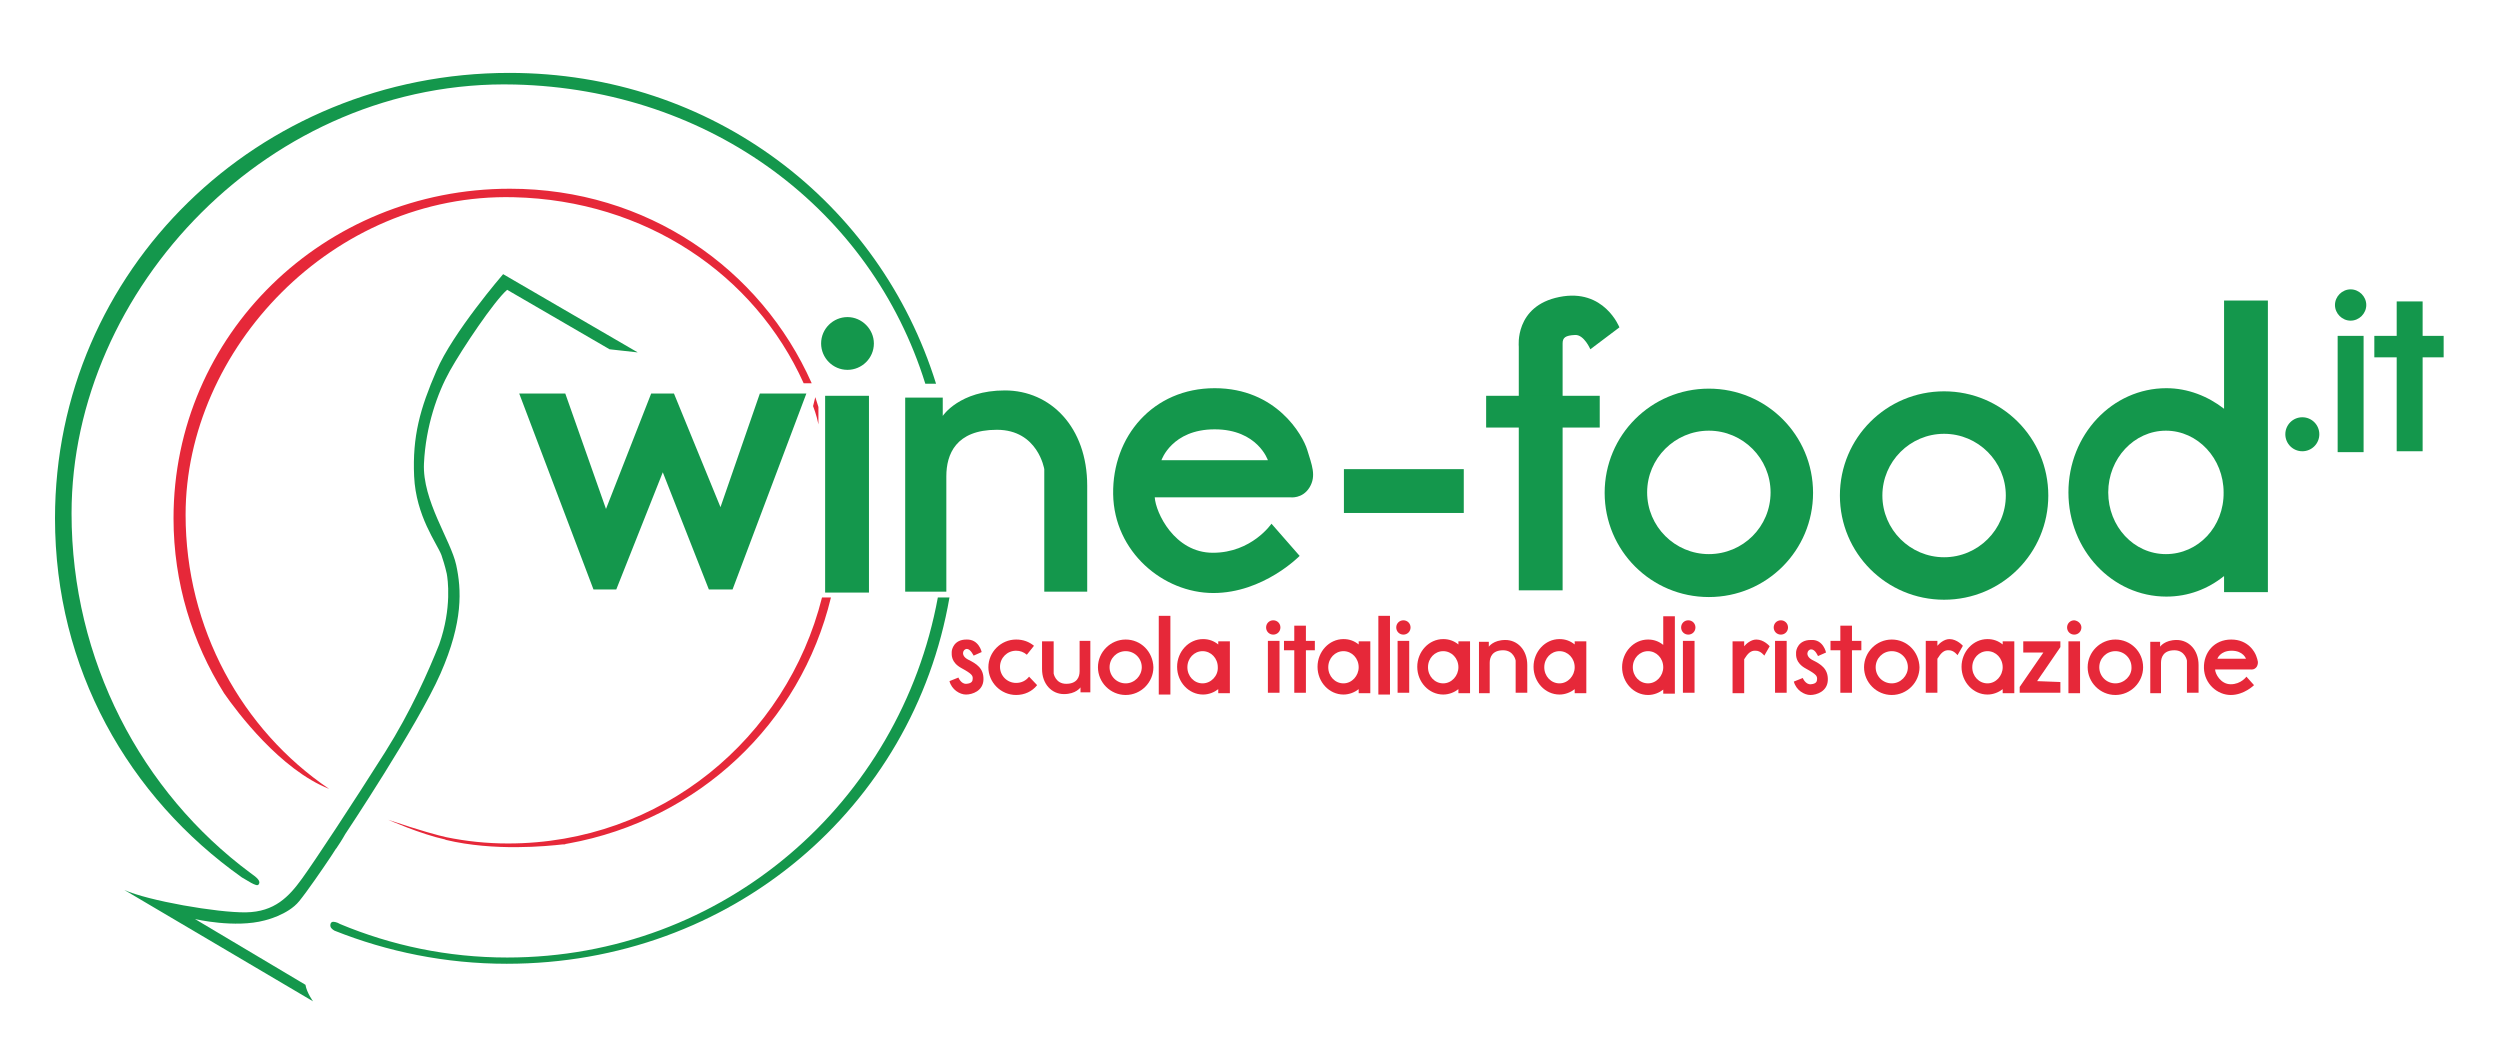 <?xml version="1.0" encoding="utf-8"?>
<!-- Generator: Adobe Illustrator 26.0.1, SVG Export Plug-In . SVG Version: 6.00 Build 0)  -->
<svg version="1.1" id="Livello_1" xmlns="http://www.w3.org/2000/svg" xmlns:xlink="http://www.w3.org/1999/xlink" x="0px" y="0px"
	 viewBox="0 0 559 237" style="enable-background:new 0 0 559 237;" xml:space="preserve">
<style type="text/css">
	.st0{fill:#E62839;}
	.st1{fill:#14974C;}
</style>
<g>
	<path class="st0" d="M504.5,146.7c-0.3-0.9-1.8-3.7-5.6-3.7s-6.2,2.9-6.1,6.4c0.1,3.5,3,6,6,6s5.2-2.2,5.2-2.2l-1.7-1.9
		c0,0-1.2,1.7-3.5,1.7s-3.5-2.4-3.5-3.3h8.1c0,0,0.7,0.1,1.2-0.6C505.1,148.2,504.8,147.6,504.5,146.7 M495.8,147.3
		c0,0,0.6-1.8,3.2-1.8c2.6,0,3.2,1.8,3.2,1.8H495.8z"/>
	<path class="st0" d="M219.5,145.8l-1.8,0.8c0,0-0.7-1.5-1.5-1.5c-0.9,0-1.5,1.5,0.3,2.4c1.8,0.9,3.5,1.9,3.4,4.5
		c-0.1,2.5-2.5,3.3-3.9,3.3s-3.2-1.1-3.7-3l2-0.8c0,0,0.6,1.5,1.8,1.4c1.2-0.1,1.4-0.6,1.4-1.2s-0.1-1-2.5-2.3
		c-2.4-1.3-2.2-3-2.2-3.6c0-0.6,0.5-2.8,3.3-2.8C218.9,142.9,219.5,145.8,219.5,145.8"/>
	<path class="st0" d="M233.1,143.4h2.5v7.2c0,0,0.4,2.3,2.8,2.3c2.4,0,3-1.5,3-2.8v-6.8h2.4v11.5h-2.2v-1.1c0,0-1,1.5-3.7,1.5
		c-2.7,0-4.9-2.2-4.9-5.6V143.4z"/>
	<path class="st0" d="M251.7,143c-3.4,0-6.2,2.8-6.2,6.2c0,3.4,2.8,6.2,6.2,6.2c3.4,0,6.2-2.8,6.2-6.2
		C257.8,145.7,255.1,143,251.7,143 M251.7,152.8c-2,0-3.6-1.6-3.6-3.6c0-2,1.6-3.6,3.6-3.6c2,0,3.6,1.6,3.6,3.6
		C255.3,151.1,253.7,152.8,251.7,152.8"/>
	<rect x="259.1" y="137.7" class="st0" width="2.6" height="17.6"/>
	<path class="st0" d="M272.4,143.4v0.7c-1-0.8-2.1-1.2-3.4-1.2c-3.2,0-5.8,2.8-5.8,6.2c0,3.4,2.6,6.2,5.8,6.2c1.3,0,2.5-0.5,3.4-1.2
		v0.9h2.6v-11.6H272.4z M268.9,152.8c-1.9,0-3.4-1.6-3.4-3.6c0-2,1.5-3.6,3.4-3.6c1.9,0,3.4,1.6,3.4,3.6
		C272.4,151.1,270.8,152.8,268.9,152.8"/>
	<path class="st0" d="M303.8,143.4v0.7c-1-0.8-2.1-1.2-3.4-1.2c-3.2,0-5.8,2.8-5.8,6.2c0,3.4,2.6,6.2,5.8,6.2c1.3,0,2.5-0.5,3.4-1.2
		v0.9h2.6v-11.6H303.8z M300.4,152.8c-1.9,0-3.4-1.6-3.4-3.6c0-2,1.5-3.6,3.4-3.6c1.9,0,3.4,1.6,3.4,3.6
		C303.8,151.1,302.3,152.8,300.4,152.8"/>
	<path class="st0" d="M326.1,143.4v0.7c-1-0.8-2.1-1.2-3.4-1.2c-3.2,0-5.8,2.8-5.8,6.2c0,3.4,2.6,6.2,5.8,6.2c1.3,0,2.5-0.5,3.4-1.2
		v0.9h2.6v-11.6H326.1z M322.7,152.8c-1.9,0-3.4-1.6-3.4-3.6c0-2,1.5-3.6,3.4-3.6c1.9,0,3.4,1.6,3.4,3.6
		C326.1,151.1,324.6,152.8,322.7,152.8"/>
	<path class="st0" d="M352.1,143.4v0.7c-1-0.8-2.1-1.2-3.4-1.2c-3.2,0-5.8,2.8-5.8,6.2c0,3.4,2.6,6.2,5.8,6.2c1.3,0,2.5-0.5,3.4-1.2
		v0.9h2.6v-11.6H352.1z M348.7,152.8c-1.9,0-3.4-1.6-3.4-3.6c0-2,1.5-3.6,3.4-3.6c1.9,0,3.4,1.6,3.4,3.6
		C352.1,151.1,350.6,152.8,348.7,152.8"/>
	<path class="st0" d="M371.9,137.8v6.4c-1-0.8-2.1-1.2-3.4-1.2c-3.2,0-5.8,2.8-5.8,6.2c0,3.4,2.6,6.2,5.8,6.2c1.3,0,2.5-0.5,3.4-1.2
		v0.9h2.6v-17.3H371.9z M368.5,152.8c-1.9,0-3.4-1.6-3.4-3.6c0-2,1.5-3.6,3.4-3.6c1.9,0,3.4,1.6,3.4,3.6
		C371.9,151.1,370.4,152.8,368.5,152.8"/>
	<path class="st0" d="M423,143c-3.4,0-6.2,2.8-6.2,6.2c0,3.4,2.8,6.2,6.2,6.2c3.4,0,6.2-2.8,6.2-6.2C429.1,145.7,426.4,143,423,143
		 M423,152.8c-2,0-3.6-1.6-3.6-3.6c0-2,1.6-3.6,3.6-3.6c2,0,3.6,1.6,3.6,3.6C426.6,151.1,425,152.8,423,152.8"/>
	<path class="st0" d="M447.8,143.4v0.7c-1-0.8-2.1-1.2-3.4-1.2c-3.2,0-5.8,2.8-5.8,6.2c0,3.4,2.6,6.2,5.8,6.2c1.3,0,2.5-0.5,3.4-1.2
		v0.9h2.6v-11.6H447.8z M444.4,152.8c-1.9,0-3.4-1.6-3.4-3.6c0-2,1.5-3.6,3.4-3.6c1.9,0,3.4,1.6,3.4,3.6
		C447.8,151.1,446.3,152.8,444.4,152.8"/>
	<path class="st0" d="M473,143c-3.4,0-6.2,2.8-6.2,6.2c0,3.4,2.8,6.2,6.2,6.2c3.4,0,6.2-2.8,6.2-6.2C479.2,145.7,476.4,143,473,143
		 M473,152.8c-2,0-3.6-1.6-3.6-3.6c0-2,1.6-3.6,3.6-3.6c2,0,3.6,1.6,3.6,3.6C476.7,151.1,475,152.8,473,152.8"/>
	<rect x="308.2" y="137.7" class="st0" width="2.6" height="17.6"/>
	<rect x="283.5" y="143.3" class="st0" width="2.6" height="11.6"/>
	<path class="st0" d="M286.3,140.3c0,0.9-0.7,1.6-1.6,1.6c-0.9,0-1.6-0.7-1.6-1.6c0-0.9,0.7-1.6,1.6-1.6
		C285.6,138.7,286.3,139.4,286.3,140.3"/>
	<rect x="312.5" y="143.3" class="st0" width="2.6" height="11.6"/>
	<path class="st0" d="M315.4,140.3c0,0.9-0.7,1.6-1.6,1.6c-0.9,0-1.6-0.7-1.6-1.6c0-0.9,0.7-1.6,1.6-1.6
		C314.7,138.7,315.4,139.4,315.4,140.3"/>
	<rect x="376.3" y="143.3" class="st0" width="2.6" height="11.6"/>
	<path class="st0" d="M379.1,140.3c0,0.9-0.7,1.6-1.6,1.6c-0.9,0-1.6-0.7-1.6-1.6c0-0.9,0.7-1.6,1.6-1.6
		C378.4,138.7,379.1,139.4,379.1,140.3"/>
	<rect x="396.9" y="143.3" class="st0" width="2.6" height="11.6"/>
	<path class="st0" d="M399.8,140.3c0,0.9-0.7,1.6-1.6,1.6c-0.9,0-1.6-0.7-1.6-1.6c0-0.9,0.7-1.6,1.6-1.6
		C399.1,138.7,399.8,139.4,399.8,140.3"/>
	<rect x="462.5" y="143.4" class="st0" width="2.6" height="11.6"/>
	<path class="st0" d="M465.4,140.3c0,0.9-0.7,1.6-1.6,1.6c-0.9,0-1.6-0.7-1.6-1.6c0-0.9,0.7-1.6,1.6-1.6
		C464.7,138.8,465.4,139.5,465.4,140.3"/>
	<path class="st0" d="M408.3,145.9l-1.8,0.8c0,0-0.6-1.5-1.5-1.5c-0.9,0-1.5,1.5,0.3,2.4c1.8,0.9,3.5,1.9,3.4,4.5
		c-0.1,2.5-2.5,3.3-3.9,3.3c-1.4,0-3.2-1.1-3.7-3l2-0.8c0,0,0.6,1.5,1.8,1.4c1.2-0.1,1.4-0.6,1.4-1.2s-0.1-1-2.5-2.3
		c-2.4-1.3-2.2-3-2.2-3.6c0-0.6,0.5-2.8,3.3-2.8C407.7,142.9,408.3,145.9,408.3,145.9"/>
	<path class="st0" d="M341.4,154.9h-2.5v-7.2c0,0-0.4-2.3-2.8-2.3c-2.4,0-3,1.5-3,2.8v6.8h-2.4v-11.5h2.2v1.1c0,0,1-1.5,3.7-1.5
		c2.7,0,4.9,2.2,4.9,5.6V154.9z"/>
	<path class="st0" d="M491.6,154.9H489v-7.2c0,0-0.4-2.3-2.8-2.3c-2.4,0-3,1.5-3,2.8v6.8h-2.4v-11.5h2.2v1.1c0,0,1-1.5,3.7-1.5
		c2.7,0,4.9,2.2,4.9,5.6V154.9z"/>
	<rect x="289.4" y="139.9" class="st0" width="2.6" height="15"/>
	<rect x="287.1" y="143.3" class="st0" width="6.9" height="2.1"/>
	<rect x="411.5" y="139.9" class="st0" width="2.6" height="15"/>
	<rect x="409.3" y="143.3" class="st0" width="6.9" height="2.1"/>
	<path class="st0" d="M392.7,143c-1.2,0-2.3,1-2.7,1.5v-1.1h-2.6V155h2.6v-7.6c0.8-1.3,1.5-2,2.6-1.9c1.1,0,1.9,1.1,1.9,1.1l1.2-2.1
		C395.6,144.4,394.4,143,392.7,143"/>
	<path class="st0" d="M435.9,142.9c-1.2,0-2.3,1-2.7,1.5v-1.1h-2.6v11.6h2.6v-7.6c0.8-1.3,1.5-2,2.6-1.9c1.1,0,1.9,1.1,1.9,1.1
		l1.2-2.1C438.9,144.4,437.6,142.9,435.9,142.9"/>
	<polygon class="st0" points="452.4,143.4 452.4,145.9 456.9,145.9 451.6,153.6 451.6,154.9 460.7,154.9 460.7,152.5 455.5,152.3 
		460.7,144.7 460.7,143.4 	"/>
	<path class="st1" d="M382.1,86.9c-12.9,0-23.3,10.4-23.3,23.3s10.4,23.3,23.3,23.3c12.9,0,23.3-10.4,23.3-23.3S395,86.9,382.1,86.9
		 M382.1,123.9c-7.6,0-13.8-6.2-13.8-13.8c0-7.6,6.2-13.8,13.8-13.8c7.6,0,13.8,6.2,13.8,13.8C395.9,117.8,389.7,123.9,382.1,123.9"
		/>
	<path class="st1" d="M243.1,132.3h-9.6v-27.4c0,0-1.4-8.8-10.6-8.8c-9.2,0-11.3,5.5-11.3,10.4v25.8h-9.2V88.9h8.4V93
		c0,0,3.7-5.7,13.9-5.7s18.4,8.2,18.4,21.3V132.3z"/>
	<path class="st1" d="M434.7,87.5c-12.9,0-23.3,10.4-23.3,23.3s10.4,23.3,23.3,23.3c12.9,0,23.3-10.4,23.3-23.3
		S447.6,87.5,434.7,87.5 M434.7,124.6c-7.6,0-13.8-6.2-13.8-13.8c0-7.6,6.2-13.8,13.8-13.8c7.6,0,13.8,6.2,13.8,13.8
		C448.5,118.4,442.3,124.6,434.7,124.6"/>
	<path class="st1" d="M497.3,67.2v24.2c-3.6-2.8-8.1-4.6-12.9-4.6c-12.1,0-21.9,10.4-21.9,23.3s9.8,23.3,21.9,23.3
		c4.9,0,9.3-1.7,12.9-4.6v3.6h9.8V67.2H497.3z M484.3,123.9c-7.2,0-12.9-6.2-12.9-13.8c0-7.6,5.8-13.8,12.9-13.8
		c7.1,0,12.9,6.2,12.9,13.8C497.3,117.8,491.5,123.9,484.3,123.9"/>
	<rect x="184.5" y="88.5" class="st1" width="9.8" height="44"/>
	<path class="st1" d="M195.4,76.8c0,3.3-2.7,5.9-5.9,5.9c-3.3,0-5.9-2.7-5.9-5.9c0-3.3,2.7-5.9,5.9-5.9
		C192.7,70.9,195.4,73.6,195.4,76.8"/>
	<path class="st1" d="M349.4,76.8V132h-9.8V77.5c0,0-1-9.1,9.1-11.1c10-2,13.4,6.8,13.4,6.8l-6.5,4.9c0,0-1.4-3.3-3.4-3.2
		C350,75,349.4,75.5,349.4,76.8"/>
	<rect x="332.3" y="88.5" class="st1" width="25.4" height="7.1"/>
	<rect x="300.5" y="104.9" class="st1" width="26.8" height="9.8"/>
	<path class="st1" d="M292.3,100.6c-1-3.3-6.9-13.8-20.7-13.8c-13.8,0-22.9,10.8-22.7,23.7c0.2,12.9,11.2,22.1,22.4,22.1
		c11.2,0,19.3-8.3,19.3-8.3l-6.3-7.2c0,0-4.4,6.5-13.1,6.5c-8.6,0-12.8-9-13-12.4h30.3c0,0,2.7,0.4,4.3-2.2
		C294.4,106.4,293.3,103.9,292.3,100.6 M259.7,102.9c0,0,2.3-6.9,11.9-6.9s11.9,6.9,11.9,6.9H259.7z"/>
	<polygon class="st1" points="126.4,88 116.1,88 132.7,131.8 137.8,131.8 148.2,105.6 158.5,131.8 163.8,131.8 180.3,88 169.9,88 
		161.1,113.4 150.7,88 145.6,88 135.5,113.8 	"/>
	<rect x="522.7" y="75.1" class="st1" width="5.8" height="26"/>
	<path class="st1" d="M529.1,68.2c0,1.9-1.6,3.5-3.5,3.5c-1.9,0-3.5-1.6-3.5-3.5c0-1.9,1.6-3.5,3.5-3.5
		C527.5,64.7,529.1,66.3,529.1,68.2"/>
	<rect x="535.9" y="67.4" class="st1" width="5.8" height="33.5"/>
	<rect x="530.9" y="75.1" class="st1" width="15.5" height="4.8"/>
	<path class="st1" d="M518.6,97.1c0,2.1-1.7,3.8-3.8,3.8c-2.1,0-3.8-1.7-3.8-3.8c0-2.1,1.7-3.8,3.8-3.8
		C516.9,93.3,518.6,95,518.6,97.1"/>
	<path class="st1" d="M112.5,61.3c0,0-11.3,13.1-14.9,21.6c-3.7,8.5-5.4,14.7-5,23.6c0.4,8.9,5.1,15,6.1,17.6
		c0.3,0.9,0.8,2.4,1.2,4.2c0.2,1.1,1.2,7.6-1.7,15.8c-2.4,6-6.3,14.9-12.1,24.1c-7.4,11.7-15.7,24.3-18.6,28.3
		c-2.9,4-6.1,7.4-12.5,7.5c-6.4,0.1-21.9-2.6-27.2-5l42.2,24.9c0,0-1.4-1.9-1.7-3.7l-24.7-14.7c0,0,8.9,2.1,15.6,0.3
		c0,0,5.2-1.2,7.7-4.3c1.8-2.2,5.3-7.3,7.1-10c0.4-0.6,0.8-1.2,1.1-1.7c0,0,0.1-0.1,0.1-0.1l0,0c1.3-1.9,2-3.2,2-3.2
		s16.2-24.3,21.3-35.9s4.7-18.8,3.5-24.3c-1.2-5.5-7.6-14.4-7.2-22.7c0.4-8.3,3-15.7,5.8-20.7c2.8-5,9.9-15.6,12.8-18.1l22.9,13.3
		l6.3,0.7L112.5,61.3z"/>
	<path class="st1" d="M57.8,197.8c0.6-0.7-0.2-1.5-1.8-2.6c0,0,0,0,0,0c-24.4-18.1-40-47.6-40-80.4c0-50.1,44.4-97.3,99.2-95.9
		c43.8,1.1,79.6,28,91.7,66.9h2.4c-12.6-40.5-49.9-69.5-95.4-69.5c-56.2,0-101.6,44.1-101.6,99.6c0,33.6,16.4,62.3,41.8,80.3
		C54.9,196.6,57.4,198.4,57.8,197.8"/>
	<path class="st1" d="M209.7,133.6c-8.4,45.7-47.8,80.5-96.3,80.5c-13.3,0-25.9-2.7-37.4-7.5l0,0c0,0-0.1-0.1-0.2-0.1
		c-0.1-0.1-0.2-0.1-0.4-0.2c-0.6-0.2-1.3-0.4-1.5,0.3c-0.2,0.8,0.4,1.2,0.9,1.5c11.8,4.7,24.8,7.4,38.5,7.4
		c50.2,0,90.9-34.9,99-81.9H209.7z"/>
	<path class="st0" d="M185.8,133.6h-2c-7.9,31.5-36,55-70.2,55c-4.8,0-9.4-0.5-13.8-1.4c-1.8-0.4-5.6-1.4-13-3.9
		c0,0,7.2,3.2,12.7,4.4l0.2,0.1c10.8,2.6,22.6,1.4,26.2,1c0.1,0,0.2,0,0.3,0c0.1,0,0.2,0,0.3-0.1c0.3,0,0.5-0.1,0.5-0.1l0.1,0
		C156.2,183.3,179,161.8,185.8,133.6"/>
	<path class="st0" d="M41.5,115.1c0-37,32.9-72,73.4-71c29.4,0.7,53.8,17.2,64.8,41.6h1.8c-11.4-25.7-36.9-43.5-67.5-43.5
		c-41.6,0-75.2,32.6-75.2,73.7c0,14.4,4.2,27.8,11.3,39.1c2.9,4.2,12.6,17.1,23.5,21.4l0,0C54.1,163.2,41.5,140.5,41.5,115.1"/>
	<path class="st0" d="M182.3,88.8l-0.5,2c0,0,0.8,2,1.2,4.1V91L182.3,88.8z"/>
	<path class="st0" d="M230.1,151.3c-0.7,0.9-1.7,1.4-2.9,1.4c-2,0-3.6-1.6-3.6-3.6s1.6-3.6,3.6-3.6c0.9,0,1.7,0.3,2.4,0.9l1.6-2
		c-1.1-0.9-2.4-1.4-4-1.4c-3.4,0-6.2,2.8-6.2,6.2s2.8,6.2,6.2,6.2c1.9,0,3.6-0.8,4.7-2.2L230.1,151.3z"/>
</g>
</svg>
